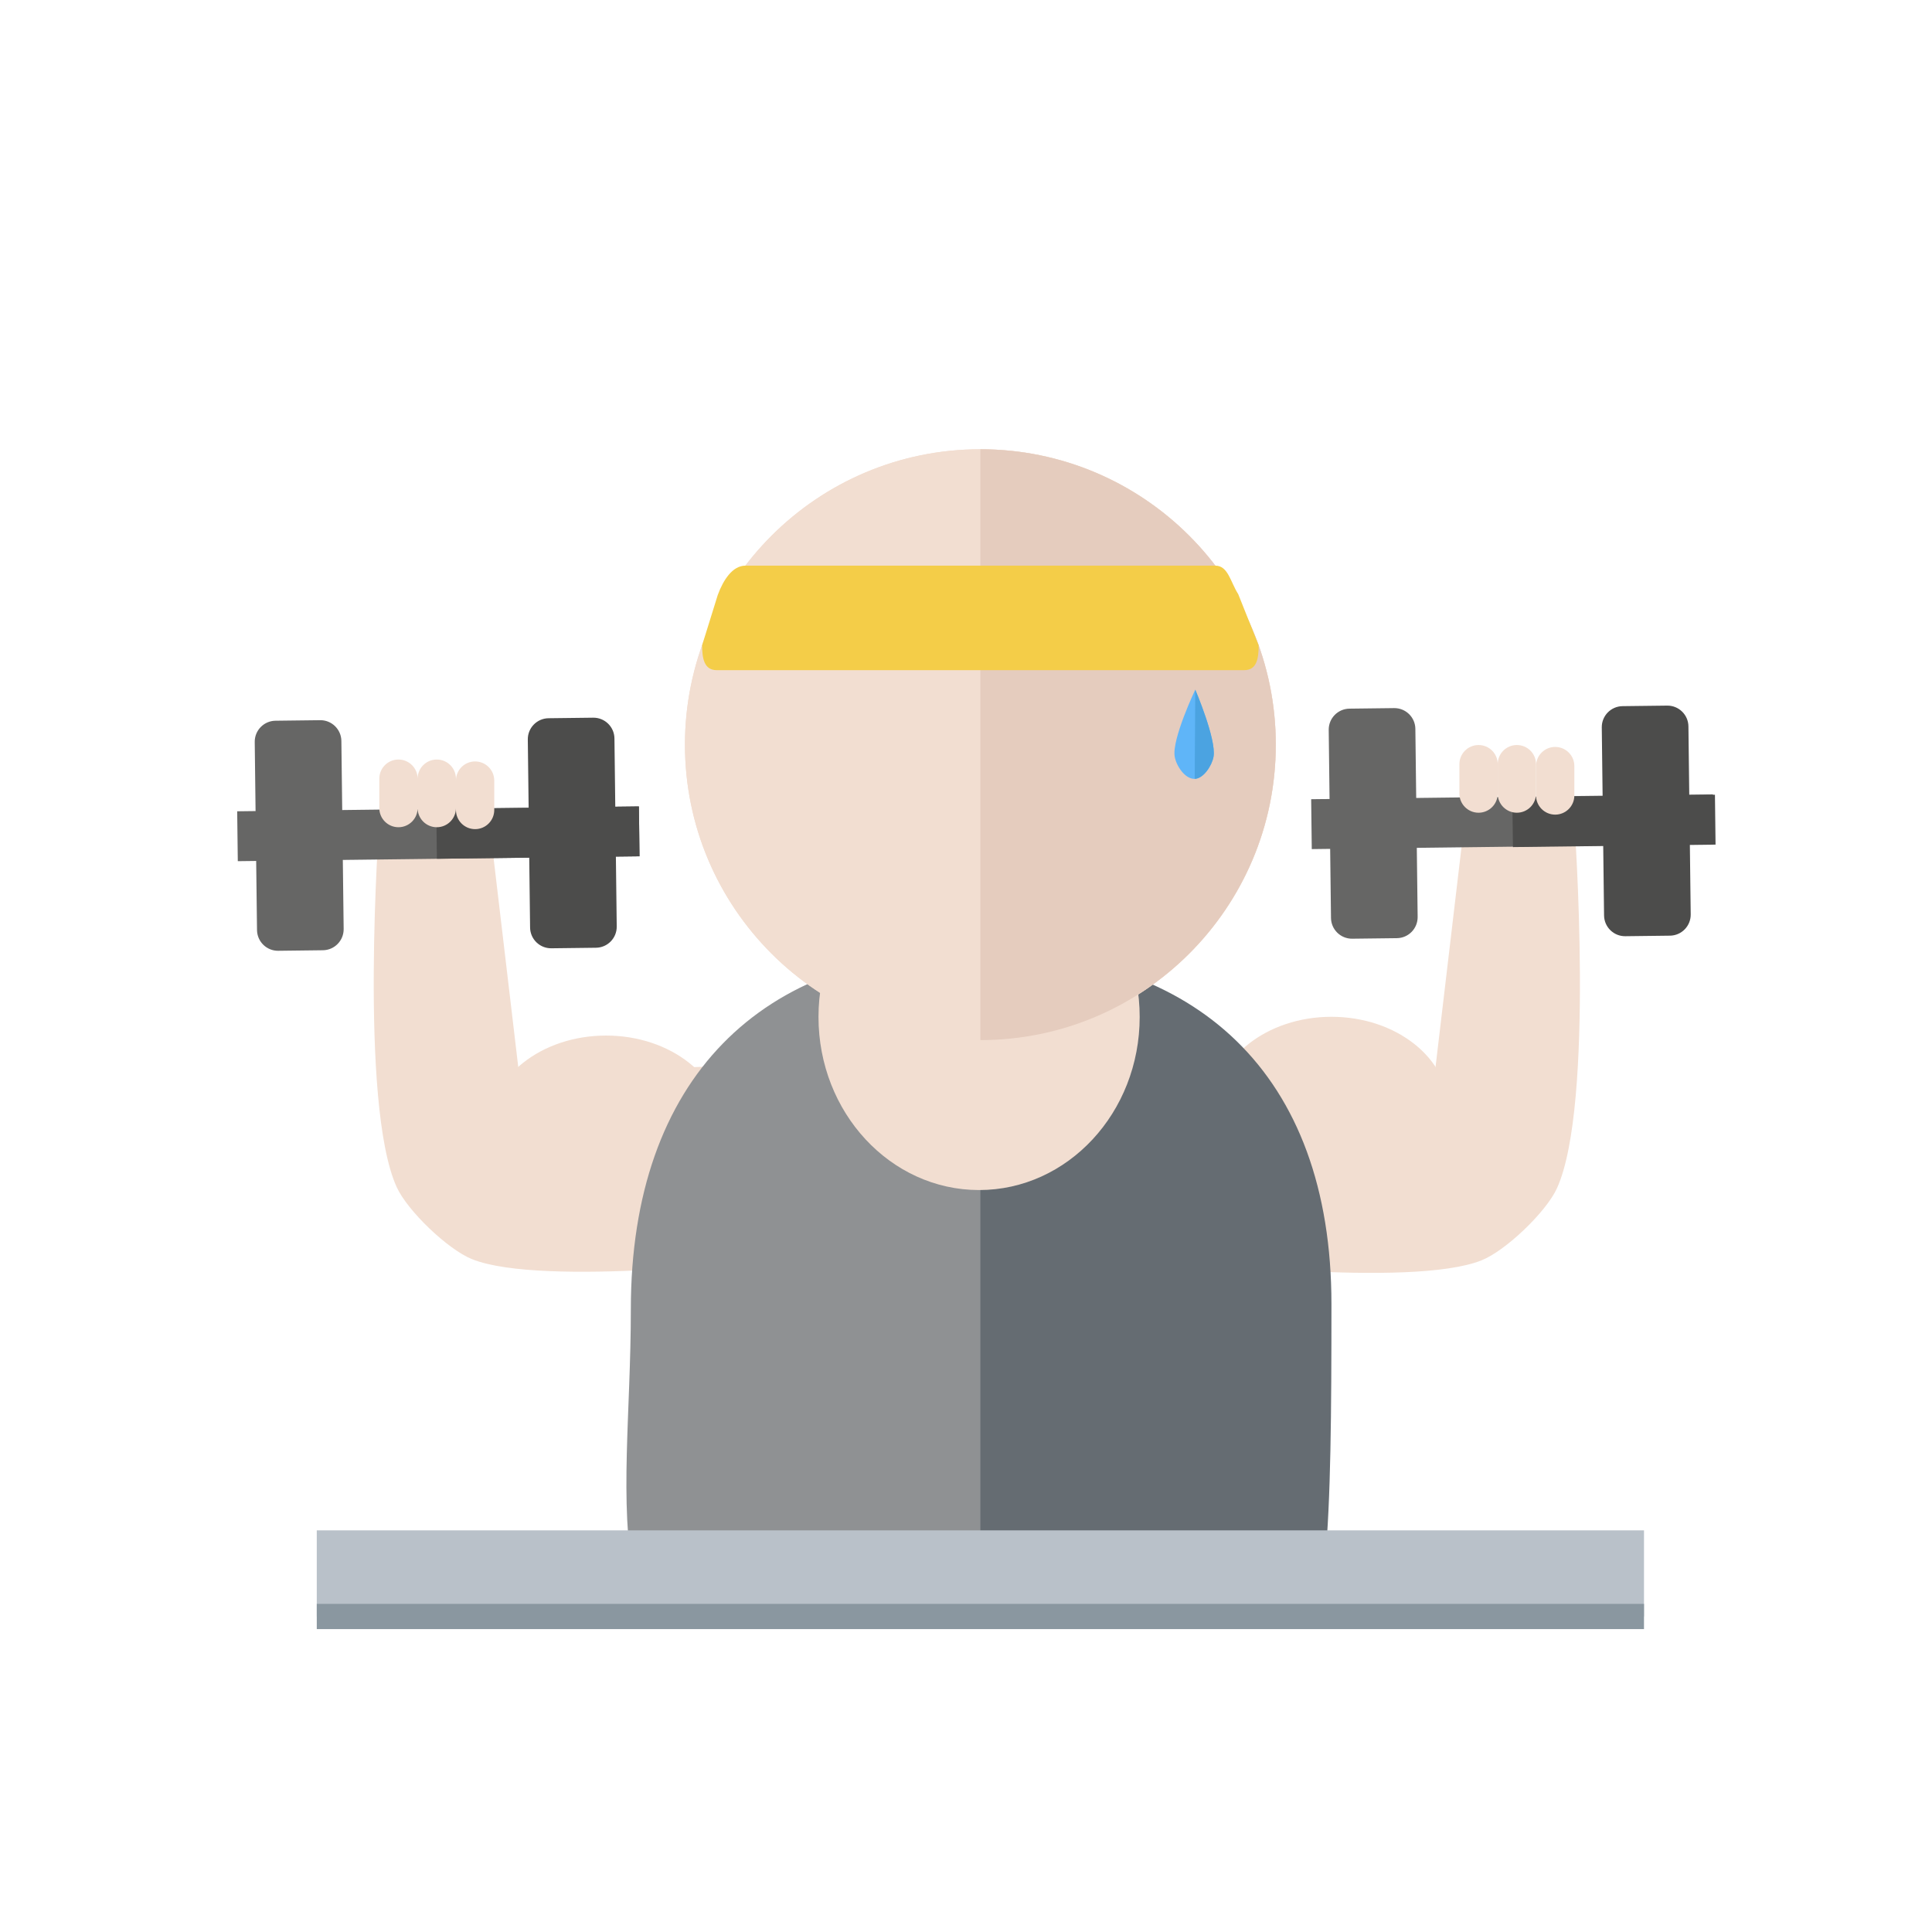 <svg xmlns="http://www.w3.org/2000/svg" fill-rule="evenodd" stroke-linejoin="round" stroke-miterlimit="1.414" clip-rule="evenodd" viewBox="0 0 1000 1000"><g fill="#f2ded1" fill-rule="nonzero"><path d="M427.315 549.75l-158.657 6-15.453-130.792h-56.878s-10.664 146.326 8.999 189.482c5.594 12.278 26.477 32.281 38.998 37.305 36.525 14.656 157.425 0 157.425 0M583.894 550.338l158.657 6 15.453-130.792h56.878s10.663 146.327-8.999 189.482c-5.593 12.278-26.476 32.281-38.998 37.305-36.525 14.656-157.425 0-157.425 0"/><path d="M374.378 584.003c0 26.509-27.161 47.999-60.667 47.999-33.505 0-60.666-21.49-60.666-47.999 0-26.51 27.161-48 60.666-48 33.506 0 60.667 21.49 60.667 48M749.82 574.291c0 26.509-27.161 47.999-60.666 47.999-33.506 0-60.667-21.49-60.667-47.999 0-26.51 27.161-48 60.667-48 33.505 0 60.666 21.49 60.666 48"/></g><g fill-rule="nonzero"><path fill="#8f9193" d="M678.66 675.03c0 119.672-75.621 156.676-183.476 156.676-59.488 0-159.579 24.343-166.964-13.706-7.857-40.469-1.698-86.677-1.698-140.339 0-119.67 68.219-185.24 176.071-185.24 107.854 0 176.067 62.939 176.067 182.609"/><path fill="#656c72" d="M507.439 831.706c59.129 0 173.355 28.1 178.352-23.52 3.048-31.498 3.362-77.052 3.362-133.156 0-119.67-70.401-182.609-181.714-182.609"/><path fill="#f2ded1" d="M507.439 574.29l-81.125-46.147v-24.554l160.919 1.754v21.485l-79.794 47.462z"/><path fill="#f2ded1" d="M660.348 385.443c0 84.449-68.459 152.908-152.908 152.908-84.45 0-152.909-68.459-152.909-152.908 0-84.449 68.459-152.909 152.909-152.909 84.449 0 152.908 68.46 152.908 152.909"/><path fill="#f2ded1" d="M589.899 526.352c0 49.493-37.216 89.614-83.126 89.614-45.908 0-83.124-40.121-83.124-89.614s37.216-89.614 83.124-89.614c45.91 0 83.126 40.121 83.126 89.614M362.996 517.335l-34.776 66.667"/><path fill="#666665" d="M331.01 443.22l-207.927 2.524-.313-25.82 207.927-2.525.313 25.821z"/><path fill="#4c4c4b" d="M319.218 479.545c.073 6.004-4.735 10.932-10.74 11.004l-23.102.281c-6.005.073-10.932-4.736-11.005-10.741l-1.181-97.332c-.074-6.004 4.736-10.931 10.74-11.004l23.102-.28c6.004-.074 10.932 4.736 11.005 10.74l1.181 97.332z"/><path fill="#666665" d="M177.877 480.839c.072 6.006-4.736 10.932-10.741 11.005l-23.102.281c-6.004.072-10.931-4.736-11.005-10.741l-1.181-97.332c-.073-6.004 4.736-10.931 10.741-11.004l23.101-.281c6.005-.073 10.932 4.736 11.004 10.741l1.183 97.331zM886.899 436.967l-207.926 2.524-.313-25.82 207.927-2.525.312 25.821z"/><path fill="#4c4c4b" d="M875.108 473.293c.072 6.004-4.736 10.931-10.74 11.004l-23.102.281c-6.006.073-10.931-4.737-11.006-10.741l-1.181-97.332c-.073-6.004 4.736-10.931 10.74-11.004l23.103-.28c6.004-.074 10.932 4.736 11.004 10.74l1.182 97.332z"/><path fill="#666665" d="M733.768 474.586c.072 6.006-4.735 10.932-10.741 11.005l-23.102.281c-6.004.072-10.931-4.736-11.005-10.741l-1.18-97.332c-.074-6.004 4.735-10.931 10.74-11.004l23.101-.281c6.005-.073 10.932 4.736 11.004 10.741l1.183 97.331z"/><path fill="#4c4c4b" d="M331.01 443.22l-104.873 1.273-.313-25.82 104.873-1.274.313 25.821zM887.966 437.173l-104.873 1.273-.313-25.82 104.873-1.274.313 25.821z"/><path fill="#b9c1c9" d="M163.963 792.116h686.965v44.576H163.963z"/><path fill="#8a97a0" d="M163.963 830.164h686.965v13.058H163.963z"/></g><g fill="#f2ded1" fill-rule="nonzero"><path d="M216.161 418.255c0 5.477-4.44 9.917-9.917 9.917-5.477 0-9.916-4.44-9.916-9.917v-15.208c0-5.477 4.439-9.917 9.916-9.917s9.917 4.44 9.917 9.917v15.208zM235.994 418.255c0 5.477-4.44 9.917-9.917 9.917-5.476 0-9.916-4.44-9.916-9.917v-15.208c0-5.477 4.44-9.917 9.916-9.917 5.477 0 9.917 4.44 9.917 9.917v15.208zM255.827 419.244c0 5.477-4.44 9.917-9.917 9.917-5.476 0-9.916-4.44-9.916-9.917v-15.208c0-5.477 4.44-9.917 9.916-9.917 5.477 0 9.917 4.44 9.917 9.917v15.208zM775.215 410.747c0 5.477-4.439 9.917-9.916 9.917s-9.917-4.44-9.917-9.917v-15.208c0-5.477 4.44-9.917 9.917-9.917 5.477 0 9.916 4.44 9.916 9.917v15.208z"/><path d="M795.049 410.747c0 5.477-4.44 9.917-9.917 9.917-5.477 0-9.917-4.44-9.917-9.917v-15.208c0-5.477 4.44-9.917 9.917-9.917 5.477 0 9.917 4.44 9.917 9.917v15.208z"/><path d="M814.882 411.735c0 5.477-4.44 9.917-9.917 9.917-5.477 0-9.916-4.44-9.916-9.917v-15.208c0-5.477 4.439-9.917 9.916-9.917s9.917 4.44 9.917 9.917v15.208z"/></g><g fill-rule="nonzero"><path fill="#f2ded1" d="M660.348 385.443c0 84.449-68.459 152.909-152.908 152.909-84.45 0-152.909-68.46-152.909-152.909S422.99 232.534 507.44 232.534c84.449 0 152.908 68.46 152.908 152.909"/><path fill="#e5ccbe" d="M507.439 232.535c84.45 0 152.909 68.46 152.909 152.909s-68.459 152.909-152.909 152.909"/><path fill="#f4cd48" d="M651.473 334.01c0 6.627-.846 12.87-7.473 12.87H371c-6.627 0-7.581-6.281-7.581-12.909L371.5 308c2.847-7.822 7.683-15.222 14.31-15.222h243.265c6.627 0 7.807 8.511 11.835 14.758l10.563 26.474z"/><path fill="#5fb5f8" d="M618.667 356.964s10.962 25.683 9.466 34.641c-.758 4.536-5.155 11.392-9.752 11.535-4.976.155-9.517-6.628-10.36-11.535-1.547-8.996 10.646-34.641 10.646-34.641"/><path fill="#4ba3e1" d="M618.667 356.964s10.962 25.683 9.466 34.641c-.758 4.536-5.155 11.392-9.752 11.535"/></g></svg>
